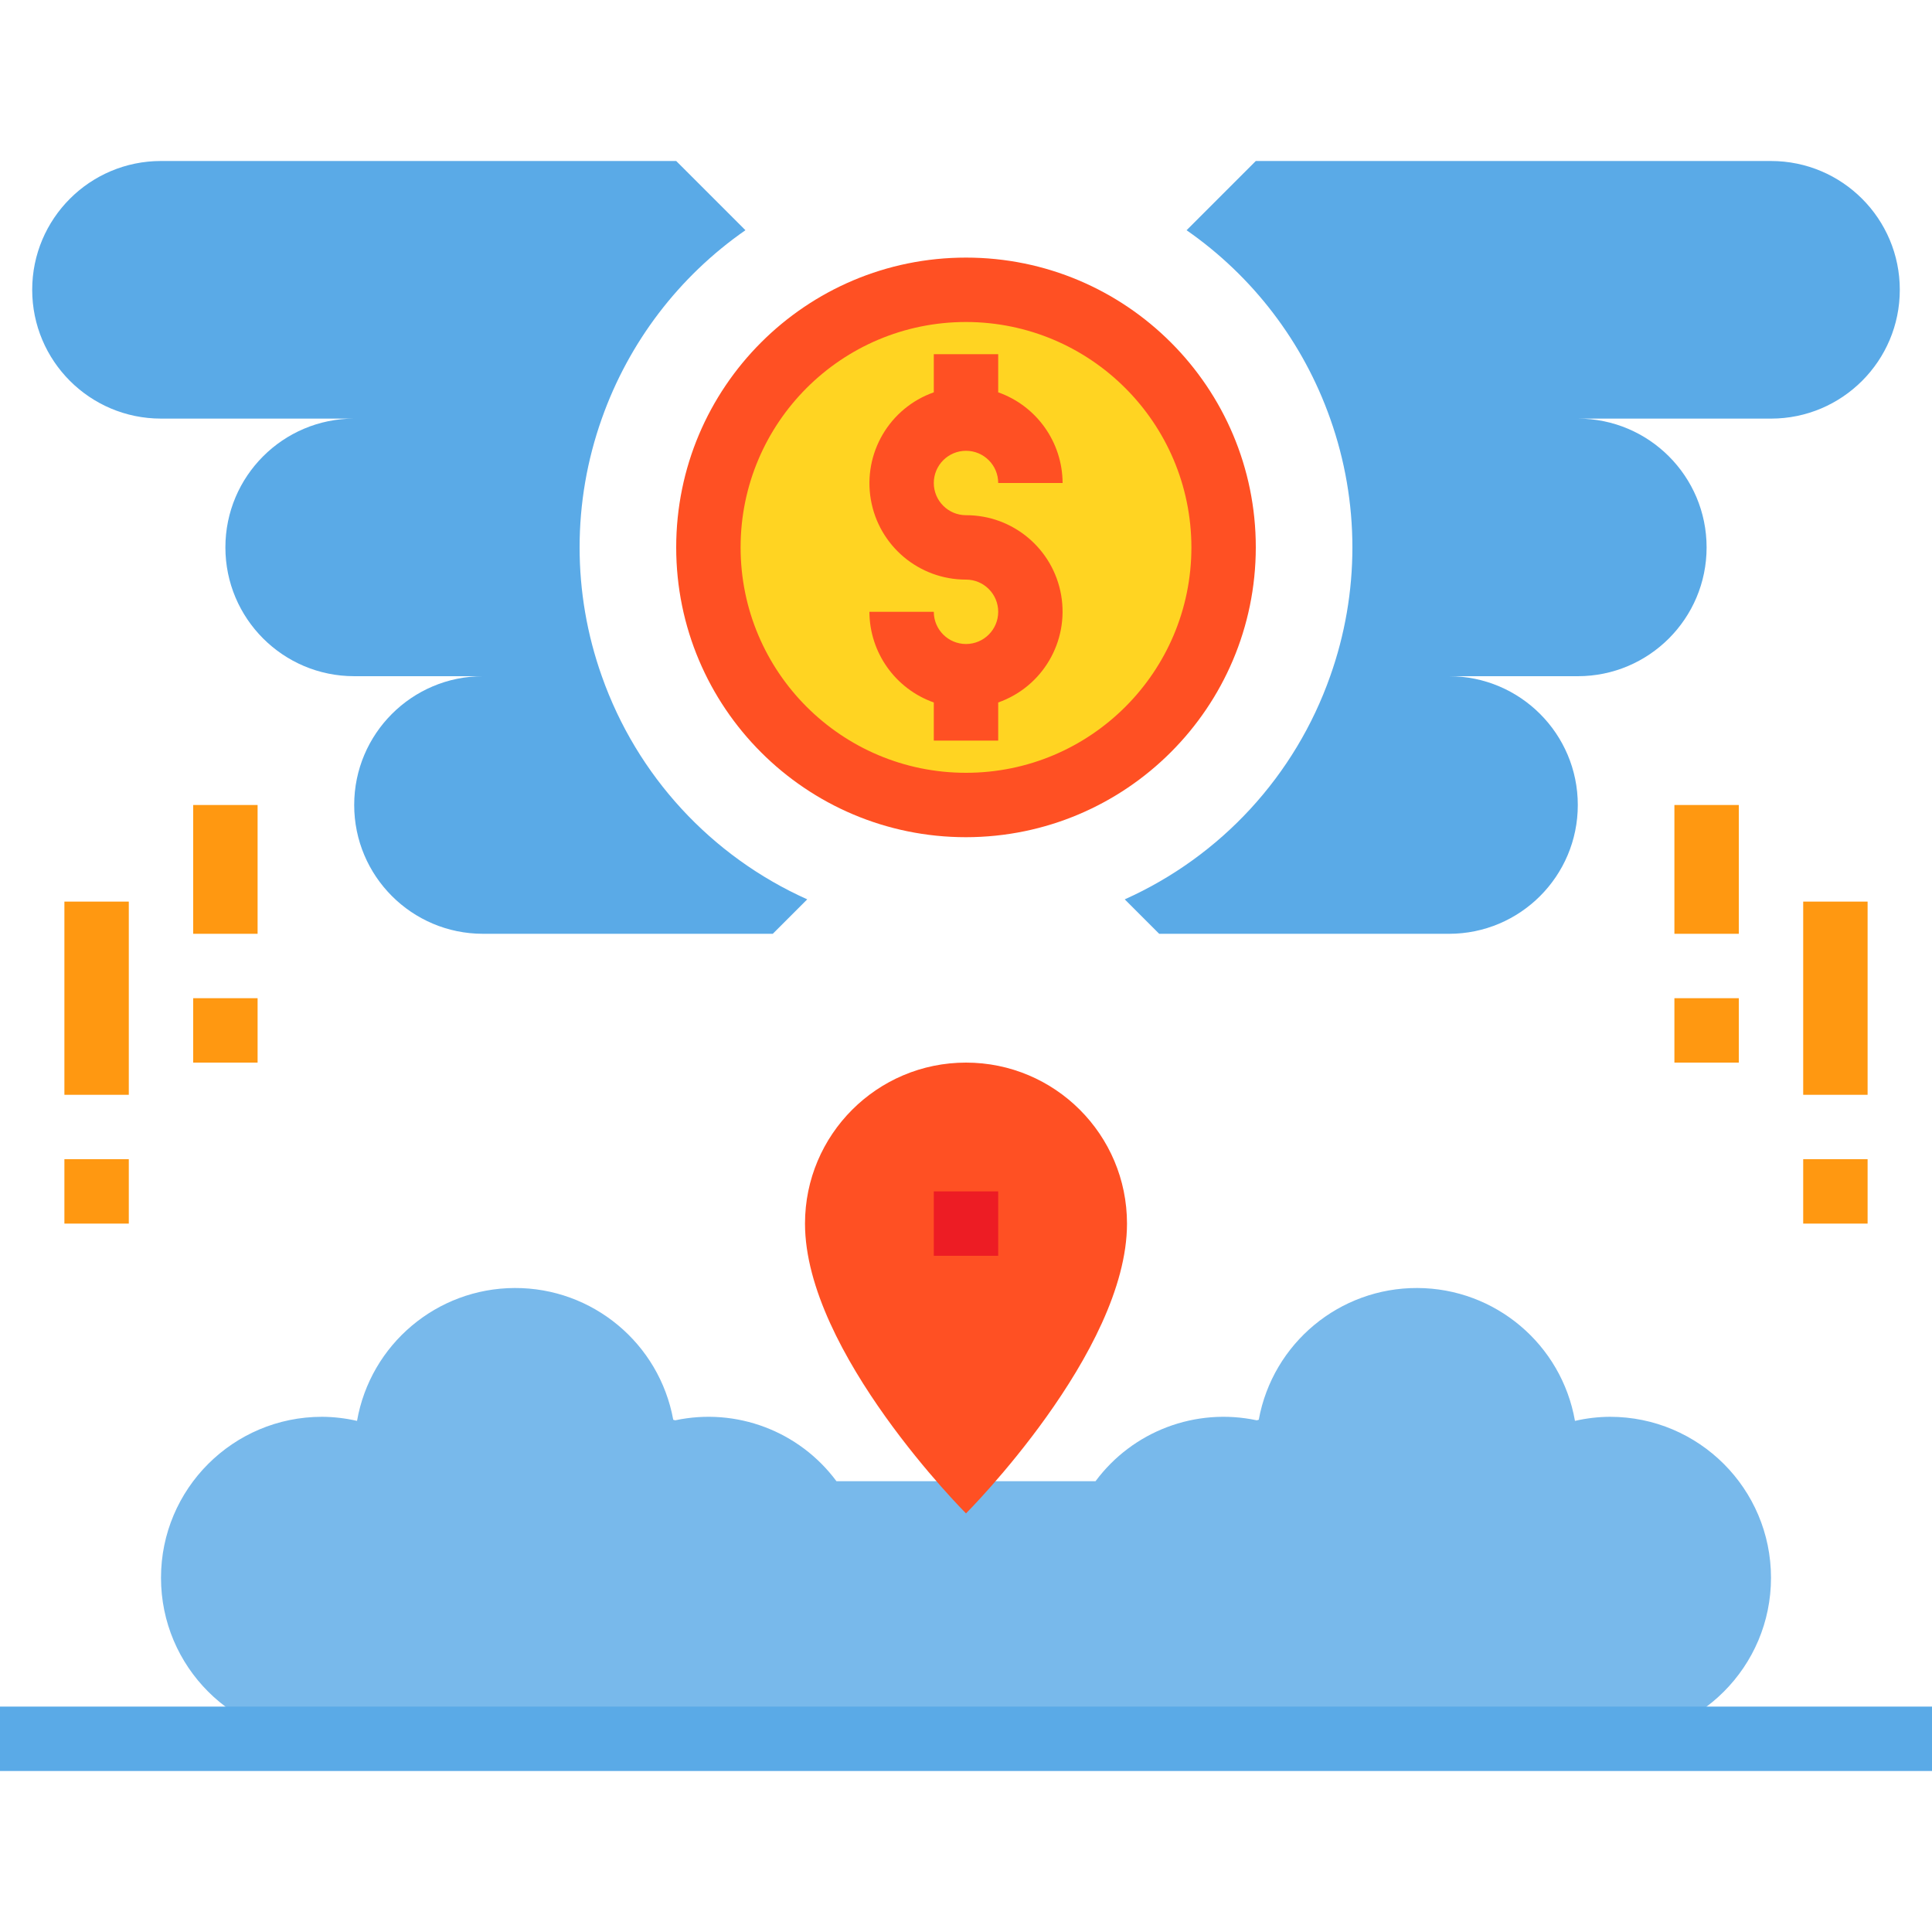 <svg height="480pt" viewBox="0 -40 480 480" width="480pt" xmlns="http://www.w3.org/2000/svg"><path d="m400 312c-2.93.016-5.848.355-8.703 1.016-3.336-19.035-19.836-32.945-39.164-33.016-19.328-.07-35.926 13.723-39.398 32.734-.164.039-.332.082-.496.137-15.16-3.234-30.816 2.676-40.055 15.129h-64.367c-9.238-12.453-24.895-18.363-40.055-15.129-.164-.055-.332-.098-.496-.137-3.473-19.012-20.07-32.805-39.398-32.734-19.328.07-35.828 13.98-39.164 33.016-2.855-.66-5.773-1-8.703-1.016-22.09 0-40 17.91-40 40s17.91 40 40 40h320c22.09 0 40-17.91 40-40s-17.91-40-40-40zm0 0" fill="#78b9eb"/><path d="m88 64h-48c-17.672 0-32-14.328-32-32s14.328-32 32-32h128l17.199 17.199c-16.504 11.473-28.984 27.848-35.68 46.801-7.359 20.699-7.359 43.301 0 64 8.695 24.695 27.148 44.734 51.039 55.441l-8.559 8.559h-72c-17.672 0-32-14.328-32-32s14.328-32 32-32h-32c-17.672 0-32-14.328-32-32s14.328-32 32-32zm0 0" fill="#5aaae7"/><path d="m392 64c17.672 0 32 14.328 32 32s-14.328 32-32 32h-32c17.672 0 32 14.328 32 32s-14.328 32-32 32h-72l-8.559-8.559c23.891-10.707 42.344-30.746 51.039-55.441 7.359-20.699 7.359-43.301 0-64-6.695-18.953-19.176-35.328-35.68-46.801l17.199-17.199h128c17.672 0 32 14.328 32 32s-14.328 32-32 32zm0 0" fill="#5aaae7"/><path d="m240 224c22.09 0 40 17.91 40 40 0 32-40 72-40 72s-40-40-40-72c0-22.09 17.91-40 40-40zm0 0" fill="#ff5023"/><path d="m240.398 32h-.398c-35.348-.109-64.09 28.453-64.199 63.801-.109 35.344 28.453 64.09 63.801 64.199h.398c35.348.109 64.09-28.453 64.199-63.801.109-35.344-28.453-64.09-63.801-64.199zm0 0" fill="#ffd422"/><g fill="#ff9811"><path d="m416 160h16v32h-16zm0 0"/><path d="m416 208h16v16h-16zm0 0"/><path d="m448 184h16v48h-16zm0 0"/><path d="m448 248h16v16h-16zm0 0"/><path d="m48 160h16v32h-16zm0 0"/><path d="m48 208h16v16h-16zm0 0"/><path d="m16 184h16v48h-16zm0 0"/><path d="m16 248h16v16h-16zm0 0"/></g><path d="m240 168c-39.766 0-72-32.234-72-72s32.234-72 72-72 72 32.234 72 72c-.043 39.746-32.254 71.957-72 72zm0-128c-30.93 0-56 25.07-56 56s25.07 56 56 56 56-25.07 56-56c-.035-30.914-25.086-55.965-56-56zm0 0" fill="#ff5023"/><path d="m240 88c-4.418 0-8-3.582-8-8s3.582-8 8-8 8 3.582 8 8h16c-.043-10.133-6.445-19.148-16-22.527v-9.473h-16v9.473c-11.012 3.879-17.621 15.133-15.645 26.641 1.98 11.508 11.969 19.91 23.645 19.887 4.418 0 8 3.582 8 8s-3.582 8-8 8-8-3.582-8-8h-16c.043 10.133 6.445 19.148 16 22.527v9.473h16v-9.473c11.012-3.879 17.621-15.133 15.645-26.641-1.98-11.508-11.969-19.91-23.645-19.887zm0 0" fill="#ff5023"/><path d="m232 256h16v16h-16zm0 0" fill="#ed1c24"/><path d="m0 384h480v16h-480zm0 0" fill="#5aaae7"/></svg>